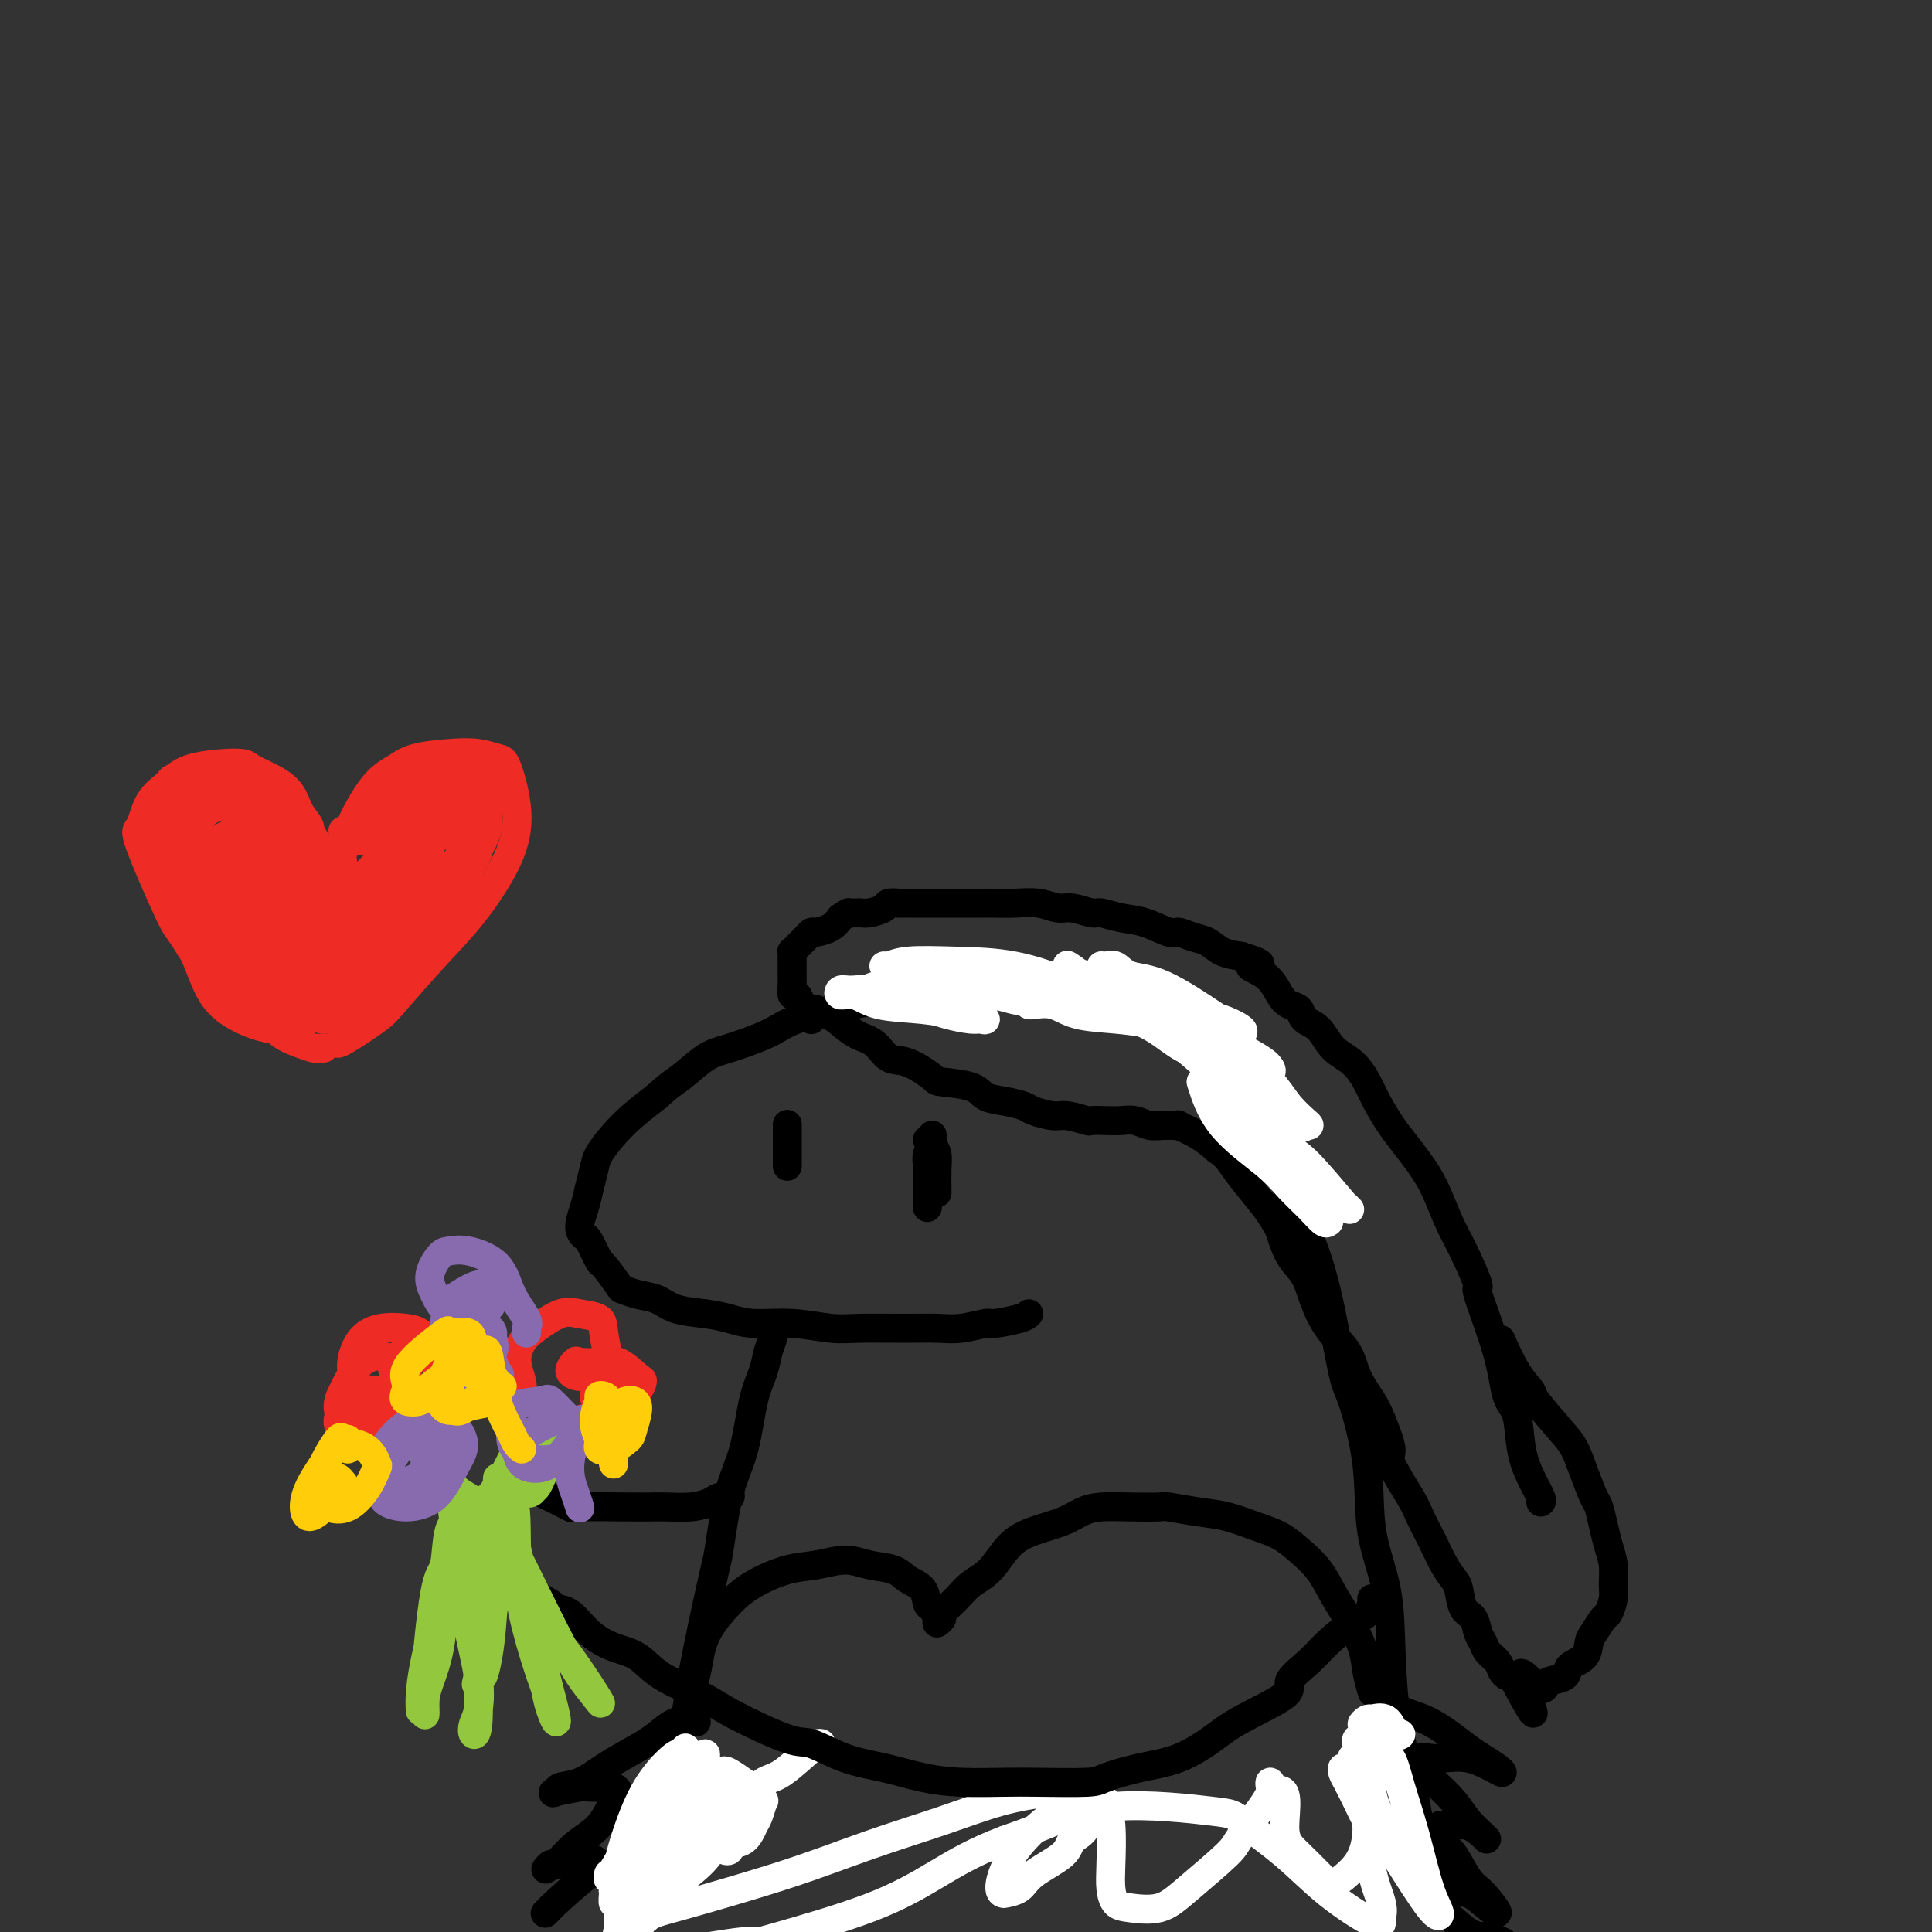 <svg viewBox='0 0 400 400' version='1.1' xmlns='http://www.w3.org/2000/svg' xmlns:xlink='http://www.w3.org/1999/xlink'><rect x="0" y="0" width="400" height="400" fill="#333333" stroke="none"/><g fill='none' stroke='#000000' stroke-width='6' stroke-linecap='round' stroke-linejoin='round'><path d='M213,272c-0.307,0.301 -0.614,0.603 -2,1c-1.386,0.397 -3.850,0.891 -5,1c-1.150,0.109 -0.985,-0.167 -2,0c-1.015,0.167 -3.209,0.778 -5,1c-1.791,0.222 -3.179,0.056 -5,0c-1.821,-0.056 -4.076,-0.000 -7,0c-2.924,0.000 -6.518,-0.055 -9,0c-2.482,0.055 -3.852,0.222 -6,0c-2.148,-0.222 -5.075,-0.832 -8,-1c-2.925,-0.168 -5.850,0.106 -8,0c-2.150,-0.106 -3.527,-0.591 -5,-1c-1.473,-0.409 -3.043,-0.740 -5,-1c-1.957,-0.260 -4.301,-0.448 -6,-1c-1.699,-0.552 -2.753,-1.470 -4,-2c-1.247,-0.530 -2.686,-0.674 -4,-1c-1.314,-0.326 -2.503,-0.834 -3,-1c-0.497,-0.166 -0.304,0.009 -1,-1c-0.696,-1.009 -2.282,-3.203 -3,-4c-0.718,-0.797 -0.568,-0.197 -1,-1c-0.432,-0.803 -1.448,-3.008 -2,-4c-0.552,-0.992 -0.642,-0.772 -1,-1c-0.358,-0.228 -0.984,-0.902 -1,-2c-0.016,-1.098 0.578,-2.618 1,-4c0.422,-1.382 0.670,-2.627 1,-4c0.330,-1.373 0.740,-2.873 1,-4c0.260,-1.127 0.369,-1.879 1,-3c0.631,-1.121 1.785,-2.609 3,-4c1.215,-1.391 2.490,-2.683 4,-4c1.510,-1.317 3.255,-2.658 5,-4'/><path d='M136,227c2.736,-2.542 3.578,-2.897 5,-4c1.422,-1.103 3.426,-2.954 5,-4c1.574,-1.046 2.718,-1.286 5,-2c2.282,-0.714 5.702,-1.901 8,-3c2.298,-1.099 3.475,-2.112 6,-3c2.525,-0.888 6.398,-1.653 8,-2c1.602,-0.347 0.933,-0.275 4,-1c3.067,-0.725 9.868,-2.247 13,-3c3.132,-0.753 2.594,-0.735 4,-1c1.406,-0.265 4.756,-0.811 8,-1c3.244,-0.189 6.380,-0.022 9,0c2.620,0.022 4.723,-0.103 7,0c2.277,0.103 4.729,0.432 7,1c2.271,0.568 4.360,1.373 7,2c2.640,0.627 5.830,1.076 8,2c2.170,0.924 3.321,2.322 5,4c1.679,1.678 3.887,3.637 6,6c2.113,2.363 4.130,5.130 6,8c1.870,2.870 3.593,5.844 5,9c1.407,3.156 2.497,6.493 4,10c1.503,3.507 3.419,7.184 5,11c1.581,3.816 2.827,7.773 4,13c1.173,5.227 2.272,11.726 3,15c0.728,3.274 1.084,3.324 2,6c0.916,2.676 2.391,7.977 3,13c0.609,5.023 0.351,9.768 1,14c0.649,4.232 2.204,7.952 3,12c0.796,4.048 0.832,8.425 1,13c0.168,4.575 0.468,9.347 1,13c0.532,3.653 1.295,6.187 2,9c0.705,2.813 1.353,5.907 2,9'/><path d='M293,373c3.132,17.380 1.964,8.829 2,7c0.036,-1.829 1.278,3.065 2,6c0.722,2.935 0.926,3.910 1,5c0.074,1.090 0.020,2.293 0,3c-0.020,0.707 -0.006,0.916 0,1c0.006,0.084 0.003,0.042 0,0'/><path d='M160,276c-0.026,-0.047 -0.052,-0.093 0,0c0.052,0.093 0.181,0.326 0,1c-0.181,0.674 -0.671,1.791 -1,3c-0.329,1.209 -0.498,2.512 -1,4c-0.502,1.488 -1.338,3.161 -2,6c-0.662,2.839 -1.149,6.845 -2,10c-0.851,3.155 -2.066,5.460 -3,9c-0.934,3.540 -1.586,8.315 -2,11c-0.414,2.685 -0.591,3.280 -1,5c-0.409,1.720 -1.050,4.565 -2,9c-0.950,4.435 -2.207,10.459 -3,15c-0.793,4.541 -1.120,7.598 -2,10c-0.880,2.402 -2.312,4.147 -3,6c-0.688,1.853 -0.632,3.812 -1,6c-0.368,2.188 -1.159,4.605 -2,6c-0.841,1.395 -1.732,1.767 -2,3c-0.268,1.233 0.085,3.326 0,5c-0.085,1.674 -0.610,2.928 -1,4c-0.390,1.072 -0.644,1.961 -1,3c-0.356,1.039 -0.813,2.229 -1,3c-0.187,0.771 -0.103,1.125 0,2c0.103,0.875 0.224,2.273 0,3c-0.224,0.727 -0.792,0.782 -1,1c-0.208,0.218 -0.056,0.597 0,1c0.056,0.403 0.016,0.829 0,1c-0.016,0.171 -0.008,0.085 0,0'/><path d='M168,211c-0.024,0.086 -0.048,0.173 0,0c0.048,-0.173 0.167,-0.605 0,-1c-0.167,-0.395 -0.619,-0.753 -1,-1c-0.381,-0.247 -0.691,-0.382 -1,-1c-0.309,-0.618 -0.619,-1.720 -1,-2c-0.381,-0.280 -0.834,0.261 -1,0c-0.166,-0.261 -0.044,-1.323 0,-2c0.044,-0.677 0.012,-0.969 0,-1c-0.012,-0.031 -0.003,0.199 0,0c0.003,-0.199 0.001,-0.827 0,-1c-0.001,-0.173 -0.000,0.109 0,0c0.000,-0.109 0.000,-0.607 0,-1c-0.000,-0.393 -0.001,-0.679 0,-1c0.001,-0.321 0.003,-0.677 0,-1c-0.003,-0.323 -0.012,-0.611 0,-1c0.012,-0.389 0.045,-0.877 0,-1c-0.045,-0.123 -0.166,0.121 0,0c0.166,-0.121 0.620,-0.606 1,-1c0.380,-0.394 0.686,-0.696 1,-1c0.314,-0.304 0.637,-0.609 1,-1c0.363,-0.391 0.767,-0.868 1,-1c0.233,-0.132 0.293,0.080 1,0c0.707,-0.080 2.059,-0.451 3,-1c0.941,-0.549 1.470,-1.274 2,-2'/><path d='M174,190c1.899,-1.306 1.645,-1.072 2,-1c0.355,0.072 1.318,-0.019 2,0c0.682,0.019 1.081,0.149 2,0c0.919,-0.149 2.357,-0.576 3,-1c0.643,-0.424 0.491,-0.846 1,-1c0.509,-0.154 1.678,-0.041 2,0c0.322,0.041 -0.204,0.011 0,0c0.204,-0.011 1.138,-0.003 2,0c0.862,0.003 1.652,0.001 2,0c0.348,-0.001 0.252,-0.000 1,0c0.748,0.000 2.339,0.000 3,0c0.661,-0.000 0.392,-0.000 1,0c0.608,0.000 2.093,0.000 3,0c0.907,-0.000 1.235,-0.001 2,0c0.765,0.001 1.965,0.004 3,0c1.035,-0.004 1.903,-0.016 3,0c1.097,0.016 2.423,0.061 4,0c1.577,-0.061 3.404,-0.227 5,0c1.596,0.227 2.961,0.849 4,1c1.039,0.151 1.753,-0.168 3,0c1.247,0.168 3.027,0.823 4,1c0.973,0.177 1.138,-0.125 2,0c0.862,0.125 2.422,0.678 4,1c1.578,0.322 3.174,0.414 5,1c1.826,0.586 3.881,1.666 5,2c1.119,0.334 1.303,-0.079 2,0c0.697,0.079 1.909,0.650 3,1c1.091,0.350 2.063,0.479 3,1c0.937,0.521 1.839,1.435 3,2c1.161,0.565 2.580,0.783 4,1'/><path d='M257,198c6.811,2.090 2.837,1.816 2,2c-0.837,0.184 1.462,0.826 3,2c1.538,1.174 2.316,2.879 3,4c0.684,1.121 1.273,1.658 2,2c0.727,0.342 1.591,0.488 2,1c0.409,0.512 0.365,1.389 1,2c0.635,0.611 1.951,0.955 3,2c1.049,1.045 1.831,2.789 3,4c1.169,1.211 2.725,1.888 4,3c1.275,1.112 2.270,2.660 3,4c0.730,1.340 1.196,2.473 2,4c0.804,1.527 1.948,3.447 3,5c1.052,1.553 2.013,2.739 3,4c0.987,1.261 2.000,2.596 3,4c1.000,1.404 1.987,2.878 3,5c1.013,2.122 2.050,4.893 3,7c0.950,2.107 1.812,3.551 3,6c1.188,2.449 2.704,5.901 3,7c0.296,1.099 -0.626,-0.157 0,2c0.626,2.157 2.800,7.728 4,12c1.200,4.272 1.425,7.246 2,9c0.575,1.754 1.499,2.288 2,4c0.501,1.712 0.579,4.602 1,7c0.421,2.398 1.185,4.302 2,6c0.815,1.698 1.681,3.188 2,4c0.319,0.812 0.091,0.946 0,1c-0.091,0.054 -0.046,0.027 0,0'/><path d='M168,209c0.232,-0.105 0.463,-0.209 1,0c0.537,0.209 1.378,0.733 2,1c0.622,0.267 1.024,0.279 2,1c0.976,0.721 2.525,2.151 4,3c1.475,0.849 2.877,1.117 4,2c1.123,0.883 1.968,2.382 3,3c1.032,0.618 2.253,0.354 4,1c1.747,0.646 4.021,2.200 5,3c0.979,0.800 0.665,0.844 2,1c1.335,0.156 4.319,0.423 6,1c1.681,0.577 2.057,1.465 3,2c0.943,0.535 2.452,0.717 4,1c1.548,0.283 3.133,0.668 4,1c0.867,0.332 1.014,0.611 2,1c0.986,0.389 2.809,0.889 4,1c1.191,0.111 1.750,-0.166 3,0c1.250,0.166 3.191,0.776 4,1c0.809,0.224 0.485,0.064 1,0c0.515,-0.064 1.869,-0.031 3,0c1.131,0.031 2.038,0.061 3,0c0.962,-0.061 1.978,-0.214 3,0c1.022,0.214 2.051,0.795 3,1c0.949,0.205 1.818,0.036 3,0c1.182,-0.036 2.678,0.063 3,0c0.322,-0.063 -0.529,-0.286 0,0c0.529,0.286 2.437,1.082 4,2c1.563,0.918 2.782,1.959 4,3'/><path d='M252,238c1.792,1.279 2.272,1.978 3,3c0.728,1.022 1.702,2.367 3,4c1.298,1.633 2.918,3.556 4,5c1.082,1.444 1.626,2.411 2,3c0.374,0.589 0.577,0.800 1,2c0.423,1.200 1.066,3.391 2,5c0.934,1.609 2.160,2.638 3,4c0.840,1.362 1.293,3.057 2,5c0.707,1.943 1.669,4.134 3,6c1.331,1.866 3.031,3.407 4,5c0.969,1.593 1.209,3.237 2,5c0.791,1.763 2.135,3.644 3,5c0.865,1.356 1.253,2.185 2,4c0.747,1.815 1.853,4.616 2,6c0.147,1.384 -0.666,1.352 0,3c0.666,1.648 2.811,4.976 4,7c1.189,2.024 1.421,2.745 2,4c0.579,1.255 1.503,3.044 2,4c0.497,0.956 0.566,1.079 1,2c0.434,0.921 1.233,2.640 2,4c0.767,1.360 1.501,2.360 2,3c0.499,0.640 0.764,0.920 1,2c0.236,1.080 0.443,2.961 1,4c0.557,1.039 1.462,1.237 2,2c0.538,0.763 0.707,2.092 1,3c0.293,0.908 0.708,1.396 1,2c0.292,0.604 0.459,1.325 1,2c0.541,0.675 1.454,1.305 2,2c0.546,0.695 0.724,1.456 1,2c0.276,0.544 0.650,0.870 1,1c0.350,0.130 0.675,0.065 1,0'/><path d='M313,347c7.883,14.711 3.090,4.490 2,1c-1.090,-3.490 1.523,-0.248 3,1c1.477,1.248 1.818,0.501 2,0c0.182,-0.501 0.206,-0.757 1,-1c0.794,-0.243 2.358,-0.472 3,-1c0.642,-0.528 0.361,-1.354 1,-2c0.639,-0.646 2.198,-1.113 3,-2c0.802,-0.887 0.846,-2.194 1,-3c0.154,-0.806 0.419,-1.110 1,-2c0.581,-0.890 1.477,-2.366 2,-3c0.523,-0.634 0.673,-0.427 1,-1c0.327,-0.573 0.831,-1.926 1,-3c0.169,-1.074 0.004,-1.867 0,-3c-0.004,-1.133 0.155,-2.605 0,-4c-0.155,-1.395 -0.622,-2.714 -1,-4c-0.378,-1.286 -0.667,-2.539 -1,-4c-0.333,-1.461 -0.708,-3.129 -1,-4c-0.292,-0.871 -0.499,-0.944 -1,-2c-0.501,-1.056 -1.295,-3.093 -2,-5c-0.705,-1.907 -1.322,-3.683 -2,-5c-0.678,-1.317 -1.419,-2.175 -3,-4c-1.581,-1.825 -4.004,-4.616 -5,-6c-0.996,-1.384 -0.566,-1.361 -1,-2c-0.434,-0.639 -1.732,-1.941 -3,-4c-1.268,-2.059 -2.505,-4.874 -3,-6c-0.495,-1.126 -0.247,-0.563 0,0'/><path d='M194,336c0.086,-0.205 0.171,-0.411 0,-1c-0.171,-0.589 -0.599,-1.562 -1,-2c-0.401,-0.438 -0.774,-0.340 -1,-1c-0.226,-0.660 -0.305,-2.076 -1,-3c-0.695,-0.924 -2.004,-1.354 -3,-2c-0.996,-0.646 -1.677,-1.506 -3,-2c-1.323,-0.494 -3.287,-0.621 -5,-1c-1.713,-0.379 -3.174,-1.008 -5,-1c-1.826,0.008 -4.015,0.654 -6,1c-1.985,0.346 -3.764,0.391 -6,1c-2.236,0.609 -4.927,1.783 -7,3c-2.073,1.217 -3.527,2.476 -5,4c-1.473,1.524 -2.965,3.313 -4,5c-1.035,1.687 -1.611,3.273 -2,5c-0.389,1.727 -0.589,3.597 -1,5c-0.411,1.403 -1.034,2.339 -1,4c0.034,1.661 0.724,4.046 1,5c0.276,0.954 0.138,0.477 0,0'/><path d='M194,336c0.496,-0.380 0.992,-0.760 1,-1c0.008,-0.240 -0.474,-0.340 0,-1c0.474,-0.660 1.902,-1.882 3,-3c1.098,-1.118 1.865,-2.134 3,-3c1.135,-0.866 2.638,-1.584 4,-3c1.362,-1.416 2.582,-3.532 4,-5c1.418,-1.468 3.034,-2.288 5,-3c1.966,-0.712 4.282,-1.315 6,-2c1.718,-0.685 2.838,-1.452 4,-2c1.162,-0.548 2.368,-0.876 4,-1c1.632,-0.124 3.691,-0.045 6,0c2.309,0.045 4.868,0.057 6,0c1.132,-0.057 0.837,-0.182 2,0c1.163,0.182 3.784,0.670 6,1c2.216,0.330 4.028,0.502 6,1c1.972,0.498 4.103,1.322 6,2c1.897,0.678 3.560,1.211 5,2c1.440,0.789 2.655,1.834 4,3c1.345,1.166 2.818,2.453 4,4c1.182,1.547 2.072,3.354 3,5c0.928,1.646 1.895,3.132 3,5c1.105,1.868 2.348,4.119 3,6c0.652,1.881 0.714,3.391 1,5c0.286,1.609 0.796,3.317 1,4c0.204,0.683 0.102,0.342 0,0'/><path d='M143,356c-0.172,-0.042 -0.344,-0.083 -1,0c-0.656,0.083 -1.795,0.292 -3,1c-1.205,0.708 -2.477,1.916 -4,3c-1.523,1.084 -3.296,2.045 -5,3c-1.704,0.955 -3.337,1.903 -5,3c-1.663,1.097 -3.356,2.343 -5,3c-1.644,0.657 -3.238,0.726 -4,1c-0.762,0.274 -0.692,0.753 -1,1c-0.308,0.247 -0.994,0.262 0,0c0.994,-0.262 3.668,-0.799 5,-1c1.332,-0.201 1.322,-0.065 2,0c0.678,0.065 2.045,0.058 3,0c0.955,-0.058 1.499,-0.166 2,0c0.501,0.166 0.961,0.606 1,1c0.039,0.394 -0.342,0.741 -1,2c-0.658,1.259 -1.592,3.428 -3,5c-1.408,1.572 -3.288,2.547 -5,4c-1.712,1.453 -3.254,3.385 -4,4c-0.746,0.615 -0.694,-0.088 -1,0c-0.306,0.088 -0.969,0.965 -1,1c-0.031,0.035 0.569,-0.772 2,-1c1.431,-0.228 3.693,0.125 5,0c1.307,-0.125 1.660,-0.726 2,-1c0.340,-0.274 0.669,-0.221 1,0c0.331,0.221 0.666,0.611 1,1'/><path d='M124,386c1.352,0.101 0.232,0.353 -2,2c-2.232,1.647 -5.578,4.689 -7,6c-1.422,1.311 -0.921,0.891 -1,1c-0.079,0.109 -0.737,0.745 -1,1c-0.263,0.255 -0.132,0.127 0,0'/><path d='M287,352c0.315,-0.185 0.629,-0.369 1,0c0.371,0.369 0.798,1.292 2,2c1.202,0.708 3.180,1.201 5,2c1.820,0.799 3.484,1.903 5,3c1.516,1.097 2.886,2.187 4,3c1.114,0.813 1.972,1.349 3,2c1.028,0.651 2.224,1.418 3,2c0.776,0.582 1.130,0.979 1,1c-0.130,0.021 -0.746,-0.336 -2,-1c-1.254,-0.664 -3.147,-1.637 -5,-2c-1.853,-0.363 -3.665,-0.117 -5,0c-1.335,0.117 -2.191,0.106 -3,0c-0.809,-0.106 -1.571,-0.307 -2,0c-0.429,0.307 -0.525,1.122 0,2c0.525,0.878 1.672,1.819 3,3c1.328,1.181 2.838,2.602 4,4c1.162,1.398 1.977,2.773 3,4c1.023,1.227 2.254,2.304 3,3c0.746,0.696 1.006,1.010 1,1c-0.006,-0.010 -0.278,-0.342 -1,-1c-0.722,-0.658 -1.895,-1.640 -3,-2c-1.105,-0.360 -2.144,-0.097 -3,0c-0.856,0.097 -1.530,0.028 -2,0c-0.470,-0.028 -0.735,-0.014 -1,0'/><path d='M298,378c-1.247,0.549 0.135,2.920 1,4c0.865,1.080 1.214,0.868 2,2c0.786,1.132 2.011,3.607 3,5c0.989,1.393 1.744,1.704 3,3c1.256,1.296 3.014,3.577 3,4c-0.014,0.423 -1.800,-1.010 -3,-2c-1.200,-0.990 -1.813,-1.535 -3,-2c-1.187,-0.465 -2.947,-0.850 -4,-1c-1.053,-0.150 -1.401,-0.066 -2,0c-0.599,0.066 -1.451,0.113 -2,0c-0.549,-0.113 -0.794,-0.385 -1,0c-0.206,0.385 -0.374,1.427 0,2c0.374,0.573 1.288,0.676 3,2c1.712,1.324 4.222,3.870 6,5c1.778,1.130 2.825,0.843 4,1c1.175,0.157 2.479,0.759 3,1c0.521,0.241 0.261,0.120 0,0'/></g>
<g fill='none' stroke='#FFFFFF' stroke-width='6' stroke-linecap='round' stroke-linejoin='round'><path d='M170,361c-0.261,-0.109 -0.523,-0.218 -2,1c-1.477,1.218 -4.171,3.763 -6,5c-1.829,1.237 -2.795,1.168 -4,2c-1.205,0.832 -2.650,2.566 -4,4c-1.350,1.434 -2.606,2.567 -3,4c-0.394,1.433 0.074,3.165 0,4c-0.074,0.835 -0.690,0.773 -1,1c-0.310,0.227 -0.315,0.744 0,1c0.315,0.256 0.949,0.250 1,0c0.051,-0.250 -0.480,-0.744 0,-1c0.480,-0.256 1.972,-0.274 3,-1c1.028,-0.726 1.593,-2.160 2,-3c0.407,-0.840 0.657,-1.088 1,-2c0.343,-0.912 0.781,-2.490 1,-3c0.219,-0.510 0.220,0.046 0,0c-0.220,-0.046 -0.661,-0.695 -1,-1c-0.339,-0.305 -0.578,-0.266 -1,0c-0.422,0.266 -1.029,0.758 -2,1c-0.971,0.242 -2.307,0.234 -3,1c-0.693,0.766 -0.744,2.305 -1,3c-0.256,0.695 -0.716,0.544 -1,1c-0.284,0.456 -0.391,1.517 0,2c0.391,0.483 1.280,0.387 2,0c0.720,-0.387 1.271,-1.066 2,-2c0.729,-0.934 1.637,-2.124 2,-3c0.363,-0.876 0.182,-1.438 0,-2'/><path d='M155,373c0.946,-1.732 0.310,-2.562 0,-3c-0.310,-0.438 -0.295,-0.483 -1,-1c-0.705,-0.517 -2.129,-1.504 -3,-2c-0.871,-0.496 -1.190,-0.500 -2,0c-0.810,0.500 -2.112,1.504 -3,2c-0.888,0.496 -1.364,0.483 -2,1c-0.636,0.517 -1.434,1.564 -2,3c-0.566,1.436 -0.902,3.262 -1,4c-0.098,0.738 0.042,0.388 0,1c-0.042,0.612 -0.265,2.187 0,3c0.265,0.813 1.020,0.864 1,1c-0.020,0.136 -0.815,0.357 0,0c0.815,-0.357 3.239,-1.292 4,-2c0.761,-0.708 -0.143,-1.187 0,-2c0.143,-0.813 1.332,-1.958 2,-3c0.668,-1.042 0.814,-1.979 1,-3c0.186,-1.021 0.410,-2.124 0,-3c-0.410,-0.876 -1.455,-1.523 -2,-2c-0.545,-0.477 -0.591,-0.784 -1,-1c-0.409,-0.216 -1.182,-0.342 -2,0c-0.818,0.342 -1.680,1.150 -3,2c-1.320,0.850 -3.099,1.741 -4,3c-0.901,1.259 -0.924,2.887 -1,4c-0.076,1.113 -0.204,1.711 0,3c0.204,1.289 0.740,3.267 1,4c0.260,0.733 0.244,0.219 1,0c0.756,-0.219 2.283,-0.144 3,0c0.717,0.144 0.625,0.358 1,0c0.375,-0.358 1.216,-1.289 2,-2c0.784,-0.711 1.510,-1.203 2,-2c0.490,-0.797 0.745,-1.898 1,-3'/><path d='M147,375c1.983,-1.447 1.940,-1.564 2,-2c0.060,-0.436 0.224,-1.189 0,-2c-0.224,-0.811 -0.836,-1.678 -1,-2c-0.164,-0.322 0.120,-0.097 0,0c-0.120,0.097 -0.645,0.067 -1,0c-0.355,-0.067 -0.540,-0.172 -1,0c-0.460,0.172 -1.195,0.621 -2,1c-0.805,0.379 -1.680,0.689 -2,1c-0.320,0.311 -0.086,0.622 0,1c0.086,0.378 0.025,0.822 0,1c-0.025,0.178 -0.012,0.089 0,0'/><path d='M151,372c-0.240,-0.294 -0.480,-0.587 -1,-1c-0.520,-0.413 -1.321,-0.945 -2,-1c-0.679,-0.055 -1.236,0.368 -3,1c-1.764,0.632 -4.735,1.474 -7,3c-2.265,1.526 -3.823,3.735 -5,5c-1.177,1.265 -1.972,1.585 -3,3c-1.028,1.415 -2.288,3.925 -3,5c-0.712,1.075 -0.876,0.714 -1,1c-0.124,0.286 -0.210,1.219 0,1c0.210,-0.219 0.715,-1.589 2,-3c1.285,-1.411 3.350,-2.861 5,-5c1.650,-2.139 2.884,-4.965 4,-7c1.116,-2.035 2.113,-3.278 3,-5c0.887,-1.722 1.662,-3.925 2,-5c0.338,-1.075 0.239,-1.024 0,-1c-0.239,0.024 -0.617,0.020 -1,0c-0.383,-0.020 -0.772,-0.057 -2,1c-1.228,1.057 -3.295,3.209 -5,6c-1.705,2.791 -3.046,6.222 -4,9c-0.954,2.778 -1.520,4.905 -2,7c-0.480,2.095 -0.873,4.160 -1,5c-0.127,0.840 0.013,0.454 0,1c-0.013,0.546 -0.179,2.023 0,2c0.179,-0.023 0.702,-1.545 2,-4c1.298,-2.455 3.371,-5.844 5,-9c1.629,-3.156 2.815,-6.078 4,-9'/><path d='M138,372c2.321,-4.883 2.624,-6.090 3,-7c0.376,-0.910 0.825,-1.524 1,-2c0.175,-0.476 0.075,-0.813 0,-1c-0.075,-0.187 -0.125,-0.225 -1,1c-0.875,1.225 -2.574,3.711 -4,7c-1.426,3.289 -2.578,7.379 -4,11c-1.422,3.621 -3.112,6.773 -4,9c-0.888,2.227 -0.973,3.529 -1,5c-0.027,1.471 0.004,3.111 0,4c-0.004,0.889 -0.043,1.026 0,1c0.043,-0.026 0.169,-0.216 0,0c-0.169,0.216 -0.634,0.836 1,-2c1.634,-2.836 5.366,-9.128 7,-12c1.634,-2.872 1.168,-2.322 2,-4c0.832,-1.678 2.960,-5.583 4,-8c1.040,-2.417 0.991,-3.347 1,-4c0.009,-0.653 0.077,-1.029 0,-1c-0.077,0.029 -0.297,0.464 -1,2c-0.703,1.536 -1.888,4.173 -3,7c-1.112,2.827 -2.152,5.845 -3,8c-0.848,2.155 -1.502,3.446 -2,5c-0.498,1.554 -0.838,3.370 -1,4c-0.162,0.630 -0.147,0.072 0,0c0.147,-0.072 0.425,0.340 1,0c0.575,-0.340 1.446,-1.432 3,-4c1.554,-2.568 3.789,-6.614 5,-9c1.211,-2.386 1.397,-3.114 2,-5c0.603,-1.886 1.624,-4.931 2,-7c0.376,-2.069 0.107,-3.163 0,-4c-0.107,-0.837 -0.054,-1.419 0,-2'/><path d='M146,364c0.396,-2.417 -0.616,0.541 -2,3c-1.384,2.459 -3.142,4.420 -5,7c-1.858,2.580 -3.817,5.781 -5,8c-1.183,2.219 -1.589,3.458 -2,5c-0.411,1.542 -0.826,3.387 -1,4c-0.174,0.613 -0.107,-0.007 0,0c0.107,0.007 0.253,0.639 1,0c0.747,-0.639 2.095,-2.550 4,-5c1.905,-2.450 4.366,-5.440 6,-8c1.634,-2.560 2.440,-4.689 3,-6c0.560,-1.311 0.874,-1.803 1,-2c0.126,-0.197 0.063,-0.098 0,0'/><path d='M280,364c-0.054,-0.122 -0.107,-0.244 0,0c0.107,0.244 0.375,0.854 1,2c0.625,1.146 1.609,2.828 3,6c1.391,3.172 3.191,7.835 4,10c0.809,2.165 0.629,1.833 2,4c1.371,2.167 4.295,6.833 6,9c1.705,2.167 2.192,1.834 2,1c-0.192,-0.834 -1.063,-2.171 -2,-5c-0.937,-2.829 -1.938,-7.152 -3,-11c-1.062,-3.848 -2.183,-7.221 -3,-10c-0.817,-2.779 -1.329,-4.963 -2,-6c-0.671,-1.037 -1.502,-0.927 -2,-1c-0.498,-0.073 -0.662,-0.329 -1,0c-0.338,0.329 -0.851,1.244 -1,4c-0.149,2.756 0.065,7.354 0,11c-0.065,3.646 -0.410,6.340 0,9c0.410,2.660 1.575,5.285 2,7c0.425,1.715 0.110,2.521 0,3c-0.110,0.479 -0.016,0.633 0,1c0.016,0.367 -0.047,0.948 -2,0c-1.953,-0.948 -5.797,-3.424 -9,-6c-3.203,-2.576 -5.765,-5.252 -9,-8c-3.235,-2.748 -7.143,-5.568 -9,-7c-1.857,-1.432 -1.663,-1.477 -6,-2c-4.337,-0.523 -13.206,-1.526 -20,-1c-6.794,0.526 -11.513,2.579 -15,4c-3.487,1.421 -5.744,2.211 -8,3'/><path d='M208,381c-6.173,2.337 -10.105,4.678 -14,7c-3.895,2.322 -7.754,4.625 -14,7c-6.246,2.375 -14.879,4.822 -19,6c-4.121,1.178 -3.731,1.086 -4,1c-0.269,-0.086 -1.199,-0.167 -3,0c-1.801,0.167 -4.474,0.582 -7,1c-2.526,0.418 -4.903,0.839 -7,1c-2.097,0.161 -3.912,0.061 -5,0c-1.088,-0.061 -1.448,-0.083 -2,0c-0.552,0.083 -1.296,0.270 -2,0c-0.704,-0.270 -1.369,-0.997 -1,-2c0.369,-1.003 1.772,-2.283 3,-4c1.228,-1.717 2.280,-3.870 4,-6c1.720,-2.130 4.108,-4.236 6,-6c1.892,-1.764 3.290,-3.186 4,-4c0.710,-0.814 0.734,-1.020 1,-1c0.266,0.020 0.774,0.266 1,0c0.226,-0.266 0.169,-1.043 0,-1c-0.169,0.043 -0.451,0.905 -1,2c-0.549,1.095 -1.364,2.424 -3,4c-1.636,1.576 -4.094,3.400 -6,5c-1.906,1.600 -3.261,2.976 -4,4c-0.739,1.024 -0.862,1.696 -1,2c-0.138,0.304 -0.291,0.238 0,0c0.291,-0.238 1.028,-0.650 2,-1c0.972,-0.350 2.181,-0.639 7,-2c4.819,-1.361 13.247,-3.793 20,-6c6.753,-2.207 11.831,-4.190 17,-6c5.169,-1.810 10.430,-3.449 15,-5c4.570,-1.551 8.449,-3.015 12,-4c3.551,-0.985 6.776,-1.493 10,-2'/><path d='M217,371c13.786,-3.720 7.253,-1.019 5,0c-2.253,1.019 -0.224,0.358 1,0c1.224,-0.358 1.642,-0.413 2,1c0.358,1.413 0.656,4.294 0,6c-0.656,1.706 -2.264,2.237 -3,3c-0.736,0.763 -0.599,1.759 -2,3c-1.401,1.241 -4.342,2.725 -6,4c-1.658,1.275 -2.035,2.339 -3,3c-0.965,0.661 -2.519,0.919 -3,1c-0.481,0.081 0.111,-0.017 0,0c-0.111,0.017 -0.924,0.147 -1,-1c-0.076,-1.147 0.585,-3.571 2,-6c1.415,-2.429 3.583,-4.864 6,-7c2.417,-2.136 5.082,-3.972 7,-5c1.918,-1.028 3.088,-1.248 4,-1c0.912,0.248 1.564,0.965 2,1c0.436,0.035 0.655,-0.611 1,0c0.345,0.611 0.817,2.478 1,5c0.183,2.522 0.078,5.697 0,8c-0.078,2.303 -0.129,3.733 0,5c0.129,1.267 0.437,2.372 1,3c0.563,0.628 1.379,0.780 3,1c1.621,0.220 4.046,0.508 6,0c1.954,-0.508 3.438,-1.813 6,-4c2.562,-2.187 6.202,-5.257 8,-7c1.798,-1.743 1.752,-2.161 3,-4c1.248,-1.839 3.788,-5.101 5,-7c1.212,-1.899 1.096,-2.434 1,-3c-0.096,-0.566 -0.170,-1.162 0,-1c0.170,0.162 0.585,1.081 1,2'/><path d='M264,371c3.154,-1.775 2.037,3.789 2,7c-0.037,3.211 1.004,4.071 3,6c1.996,1.929 4.948,4.927 6,6c1.052,1.073 0.206,0.220 0,0c-0.206,-0.220 0.229,0.191 1,0c0.771,-0.191 1.879,-0.984 3,-2c1.121,-1.016 2.255,-2.254 3,-4c0.745,-1.746 1.100,-3.999 1,-6c-0.100,-2.001 -0.654,-3.749 -1,-5c-0.346,-1.251 -0.483,-2.005 -1,-3c-0.517,-0.995 -1.415,-2.231 -2,-3c-0.585,-0.769 -0.858,-1.071 -1,-1c-0.142,0.071 -0.155,0.516 0,1c0.155,0.484 0.476,1.008 1,2c0.524,0.992 1.251,2.452 2,4c0.749,1.548 1.521,3.184 2,4c0.479,0.816 0.665,0.814 1,1c0.335,0.186 0.819,0.561 1,1c0.181,0.439 0.060,0.942 0,1c-0.060,0.058 -0.059,-0.330 0,-1c0.059,-0.670 0.174,-1.623 0,-3c-0.174,-1.377 -0.639,-3.177 -1,-5c-0.361,-1.823 -0.619,-3.670 -1,-5c-0.381,-1.330 -0.884,-2.144 -1,-3c-0.116,-0.856 0.154,-1.754 0,-2c-0.154,-0.246 -0.731,0.158 -1,0c-0.269,-0.158 -0.230,-0.879 0,-1c0.230,-0.121 0.649,0.359 1,1c0.351,0.641 0.633,1.442 1,2c0.367,0.558 0.819,0.874 1,1c0.181,0.126 0.090,0.063 0,0'/><path d='M284,364c0.673,1.246 0.856,2.360 1,2c0.144,-0.360 0.250,-2.195 0,-3c-0.250,-0.805 -0.856,-0.579 -1,-1c-0.144,-0.421 0.174,-1.490 0,-2c-0.174,-0.510 -0.841,-0.463 -1,-1c-0.159,-0.537 0.189,-1.660 0,-2c-0.189,-0.340 -0.917,0.102 -1,0c-0.083,-0.102 0.477,-0.748 1,-1c0.523,-0.252 1.007,-0.110 1,0c-0.007,0.110 -0.505,0.187 0,0c0.505,-0.187 2.014,-0.640 3,0c0.986,0.640 1.448,2.371 2,3c0.552,0.629 1.195,0.155 1,0c-0.195,-0.155 -1.228,0.010 -2,0c-0.772,-0.010 -1.285,-0.195 -2,0c-0.715,0.195 -1.633,0.770 -2,1c-0.367,0.230 -0.184,0.115 0,0'/><path d='M213,208c0.070,0.054 0.141,0.108 1,0c0.859,-0.108 2.507,-0.380 4,0c1.493,0.380 2.830,1.410 5,2c2.170,0.590 5.171,0.740 8,1c2.829,0.260 5.485,0.628 7,1c1.515,0.372 1.889,0.746 3,1c1.111,0.254 2.960,0.388 3,0c0.040,-0.388 -1.730,-1.298 -4,-2c-2.270,-0.702 -5.039,-1.197 -9,-2c-3.961,-0.803 -9.114,-1.914 -13,-3c-3.886,-1.086 -6.505,-2.147 -10,-3c-3.495,-0.853 -7.865,-1.498 -10,-2c-2.135,-0.502 -2.035,-0.859 -3,-1c-0.965,-0.141 -2.994,-0.065 -4,0c-1.006,0.065 -0.987,0.118 -1,0c-0.013,-0.118 -0.057,-0.407 1,0c1.057,0.407 3.214,1.510 6,2c2.786,0.490 6.199,0.366 10,1c3.801,0.634 7.990,2.026 11,3c3.010,0.974 4.841,1.529 7,2c2.159,0.471 4.645,0.857 6,1c1.355,0.143 1.579,0.044 2,0c0.421,-0.044 1.041,-0.032 1,0c-0.041,0.032 -0.742,0.086 -1,0c-0.258,-0.086 -0.074,-0.310 -2,-1c-1.926,-0.690 -5.963,-1.845 -10,-3'/><path d='M221,205c-3.939,-1.007 -7.287,-1.525 -11,-2c-3.713,-0.475 -7.791,-0.908 -10,-1c-2.209,-0.092 -2.550,0.158 -5,0c-2.450,-0.158 -7.010,-0.724 -9,-1c-1.990,-0.276 -1.409,-0.261 -1,0c0.409,0.261 0.645,0.767 1,1c0.355,0.233 0.830,0.192 3,1c2.170,0.808 6.036,2.465 9,3c2.964,0.535 5.028,-0.052 7,0c1.972,0.052 3.854,0.744 5,1c1.146,0.256 1.557,0.075 2,0c0.443,-0.075 0.918,-0.045 1,0c0.082,0.045 -0.230,0.103 -1,0c-0.770,-0.103 -1.998,-0.369 -4,-1c-2.002,-0.631 -4.777,-1.629 -8,-2c-3.223,-0.371 -6.893,-0.115 -9,0c-2.107,0.115 -2.649,0.087 -4,0c-1.351,-0.087 -3.509,-0.235 -5,0c-1.491,0.235 -2.315,0.853 -3,1c-0.685,0.147 -1.231,-0.179 -1,0c0.231,0.179 1.238,0.861 2,1c0.762,0.139 1.278,-0.264 3,0c1.722,0.264 4.649,1.197 7,2c2.351,0.803 4.127,1.478 6,2c1.873,0.522 3.842,0.893 5,1c1.158,0.107 1.504,-0.048 2,0c0.496,0.048 1.142,0.299 1,0c-0.142,-0.299 -1.071,-1.150 -2,-2'/><path d='M202,209c-0.927,-0.697 -2.244,-1.440 -4,-2c-1.756,-0.560 -3.952,-0.936 -7,-1c-3.048,-0.064 -6.948,0.183 -9,0c-2.052,-0.183 -2.254,-0.797 -3,-1c-0.746,-0.203 -2.034,0.005 -3,0c-0.966,-0.005 -1.608,-0.223 -2,0c-0.392,0.223 -0.534,0.887 0,1c0.534,0.113 1.743,-0.324 3,0c1.257,0.324 2.562,1.409 5,2c2.438,0.591 6.010,0.688 9,1c2.990,0.312 5.400,0.839 7,1c1.600,0.161 2.392,-0.044 3,0c0.608,0.044 1.033,0.338 1,0c-0.033,-0.338 -0.523,-1.309 -2,-2c-1.477,-0.691 -3.941,-1.103 -6,-2c-2.059,-0.897 -3.713,-2.278 -5,-3c-1.287,-0.722 -2.208,-0.786 -3,-1c-0.792,-0.214 -1.456,-0.579 -2,-1c-0.544,-0.421 -0.970,-0.896 -1,-1c-0.030,-0.104 0.334,0.165 1,0c0.666,-0.165 1.634,-0.764 4,-1c2.366,-0.236 6.130,-0.108 10,0c3.870,0.108 7.844,0.195 12,1c4.156,0.805 8.492,2.326 12,4c3.508,1.674 6.189,3.501 9,5c2.811,1.499 5.754,2.670 8,4c2.246,1.330 3.797,2.820 6,4c2.203,1.180 5.058,2.052 7,3c1.942,0.948 2.971,1.974 4,3'/><path d='M256,223c7.265,3.786 2.426,1.750 1,1c-1.426,-0.750 0.561,-0.213 1,0c0.439,0.213 -0.669,0.104 -1,0c-0.331,-0.104 0.115,-0.202 -1,-1c-1.115,-0.798 -3.790,-2.295 -6,-4c-2.210,-1.705 -3.956,-3.619 -6,-5c-2.044,-1.381 -4.386,-2.228 -6,-3c-1.614,-0.772 -2.501,-1.470 -3,-2c-0.499,-0.530 -0.608,-0.891 -1,-1c-0.392,-0.109 -1.065,0.033 -1,0c0.065,-0.033 0.867,-0.242 2,0c1.133,0.242 2.596,0.935 5,2c2.404,1.065 5.750,2.502 9,4c3.250,1.498 6.403,3.057 9,5c2.597,1.943 4.639,4.271 6,6c1.361,1.729 2.040,2.860 3,4c0.960,1.140 2.202,2.290 3,3c0.798,0.710 1.153,0.980 1,1c-0.153,0.020 -0.814,-0.210 -1,0c-0.186,0.210 0.101,0.861 -1,0c-1.101,-0.861 -3.592,-3.235 -6,-5c-2.408,-1.765 -4.733,-2.920 -6,-4c-1.267,-1.080 -1.475,-2.084 -2,-3c-0.525,-0.916 -1.365,-1.745 -2,-2c-0.635,-0.255 -1.063,0.064 -1,0c0.063,-0.064 0.616,-0.512 1,0c0.384,0.512 0.598,1.983 2,4c1.402,2.017 3.993,4.582 6,7c2.007,2.418 3.431,4.691 5,7c1.569,2.309 3.285,4.655 5,7'/><path d='M271,244c3.449,4.366 3.070,2.781 4,3c0.930,0.219 3.169,2.241 4,3c0.831,0.759 0.256,0.254 0,0c-0.256,-0.254 -0.192,-0.255 0,0c0.192,0.255 0.512,0.768 -1,-1c-1.512,-1.768 -4.856,-5.816 -7,-8c-2.144,-2.184 -3.089,-2.504 -5,-4c-1.911,-1.496 -4.787,-4.169 -7,-6c-2.213,-1.831 -3.763,-2.821 -5,-4c-1.237,-1.179 -2.162,-2.546 -3,-3c-0.838,-0.454 -1.590,0.006 -2,0c-0.410,-0.006 -0.480,-0.477 0,1c0.480,1.477 1.508,4.901 4,8c2.492,3.099 6.447,5.874 9,8c2.553,2.126 3.704,3.604 5,5c1.296,1.396 2.737,2.711 4,4c1.263,1.289 2.349,2.553 3,3c0.651,0.447 0.866,0.075 1,0c0.134,-0.075 0.188,0.145 0,-1c-0.188,-1.145 -0.616,-3.655 -2,-6c-1.384,-2.345 -3.724,-4.524 -6,-7c-2.276,-2.476 -4.488,-5.248 -7,-8c-2.512,-2.752 -5.324,-5.485 -8,-8c-2.676,-2.515 -5.218,-4.811 -8,-7c-2.782,-2.189 -5.806,-4.272 -8,-6c-2.194,-1.728 -3.557,-3.102 -5,-4c-1.443,-0.898 -2.965,-1.319 -4,-2c-1.035,-0.681 -1.581,-1.623 -2,-2c-0.419,-0.377 -0.709,-0.188 -1,0'/><path d='M224,202c-5.686,-4.391 -1.900,-0.869 -1,0c0.900,0.869 -1.085,-0.914 2,1c3.085,1.914 11.241,7.526 15,10c3.759,2.474 3.122,1.810 4,2c0.878,0.190 3.272,1.233 5,2c1.728,0.767 2.790,1.259 5,2c2.210,0.741 5.566,1.731 7,2c1.434,0.269 0.944,-0.184 1,0c0.056,0.184 0.659,1.003 1,1c0.341,-0.003 0.421,-0.830 -1,-2c-1.421,-1.170 -4.344,-2.685 -7,-4c-2.656,-1.315 -5.044,-2.432 -8,-4c-2.956,-1.568 -6.481,-3.587 -9,-5c-2.519,-1.413 -4.032,-2.220 -5,-3c-0.968,-0.780 -1.392,-1.531 -2,-2c-0.608,-0.469 -1.400,-0.654 -2,-1c-0.600,-0.346 -1.010,-0.851 -1,-1c0.010,-0.149 0.438,0.059 1,0c0.562,-0.059 1.257,-0.385 2,0c0.743,0.385 1.535,1.483 3,2c1.465,0.517 3.603,0.455 7,2c3.397,1.545 8.053,4.699 10,6c1.947,1.301 1.187,0.750 2,1c0.813,0.250 3.201,1.301 4,2c0.799,0.699 0.010,1.046 0,1c-0.010,-0.046 0.760,-0.487 0,-1c-0.760,-0.513 -3.051,-1.100 -5,-2c-1.949,-0.900 -3.557,-2.114 -5,-3c-1.443,-0.886 -2.722,-1.443 -4,-2'/><path d='M243,206c-2.673,-1.063 -2.354,-0.220 -2,0c0.354,0.220 0.744,-0.181 2,1c1.256,1.181 3.378,3.945 6,7c2.622,3.055 5.744,6.399 9,10c3.256,3.601 6.644,7.457 8,9c1.356,1.543 0.678,0.771 0,0'/></g>
<g fill='none' stroke='#000000' stroke-width='6' stroke-linecap='round' stroke-linejoin='round'><path d='M163,233c0.000,-0.198 0.000,-0.396 0,0c0.000,0.396 0.000,1.384 0,2c0.000,0.616 0.000,0.858 0,2c0.000,1.142 0.000,3.183 0,4c0.000,0.817 0.000,0.408 0,0'/><path d='M192,236c0.309,0.257 0.619,0.514 1,1c0.381,0.486 0.834,1.202 1,2c0.166,0.798 0.044,1.678 0,3c-0.044,1.322 -0.012,3.087 0,4c0.012,0.913 0.003,0.975 0,1c-0.003,0.025 -0.002,0.012 0,0'/><path d='M284,331c0.057,0.231 0.113,0.462 0,1c-0.113,0.538 -0.397,1.383 -1,2c-0.603,0.617 -1.527,1.006 -3,2c-1.473,0.994 -3.496,2.594 -5,4c-1.504,1.406 -2.490,2.619 -4,4c-1.510,1.381 -3.545,2.930 -4,4c-0.455,1.070 0.671,1.662 -1,3c-1.671,1.338 -6.139,3.423 -9,5c-2.861,1.577 -4.114,2.647 -6,4c-1.886,1.353 -4.405,2.990 -7,4c-2.595,1.010 -5.267,1.395 -8,2c-2.733,0.605 -5.527,1.431 -7,2c-1.473,0.569 -1.626,0.883 -4,1c-2.374,0.117 -6.968,0.039 -10,0c-3.032,-0.039 -4.503,-0.039 -7,0c-2.497,0.039 -6.020,0.118 -9,0c-2.980,-0.118 -5.417,-0.434 -8,-1c-2.583,-0.566 -5.313,-1.383 -8,-2c-2.687,-0.617 -5.331,-1.035 -8,-2c-2.669,-0.965 -5.365,-2.476 -7,-3c-1.635,-0.524 -2.211,-0.059 -5,-1c-2.789,-0.941 -7.792,-3.287 -11,-5c-3.208,-1.713 -4.623,-2.792 -7,-4c-2.377,-1.208 -5.717,-2.544 -8,-4c-2.283,-1.456 -3.508,-3.030 -5,-4c-1.492,-0.970 -3.251,-1.334 -5,-2c-1.749,-0.666 -3.490,-1.632 -5,-3c-1.510,-1.368 -2.791,-3.138 -4,-4c-1.209,-0.862 -2.345,-0.818 -3,-1c-0.655,-0.182 -0.827,-0.591 -1,-1'/><path d='M114,332c-6.453,-3.951 -3.585,-2.327 -3,-2c0.585,0.327 -1.112,-0.643 -2,-1c-0.888,-0.357 -0.968,-0.102 -1,0c-0.032,0.102 -0.016,0.051 0,0'/><path d='M151,309c0.189,0.445 0.378,0.890 0,1c-0.378,0.110 -1.322,-0.114 -2,0c-0.678,0.114 -1.091,0.567 -2,1c-0.909,0.433 -2.315,0.848 -4,1c-1.685,0.152 -3.649,0.043 -5,0c-1.351,-0.043 -2.088,-0.018 -3,0c-0.912,0.018 -1.999,0.029 -5,0c-3.001,-0.029 -7.915,-0.099 -10,0c-2.085,0.099 -1.342,0.367 -2,0c-0.658,-0.367 -2.715,-1.368 -4,-2c-1.285,-0.632 -1.796,-0.895 -2,-1c-0.204,-0.105 -0.102,-0.053 0,0'/></g>
<g fill='none' stroke='#93C83E' stroke-width='6' stroke-linecap='round' stroke-linejoin='round'><path d='M93,304c-0.182,-0.187 -0.363,-0.373 0,3c0.363,3.373 1.271,10.307 2,16c0.729,5.693 1.280,10.146 2,14c0.720,3.854 1.608,7.110 2,10c0.392,2.890 0.286,5.416 0,7c-0.286,1.584 -0.753,2.228 -1,3c-0.247,0.772 -0.273,1.673 0,2c0.273,0.327 0.847,0.082 1,-3c0.153,-3.082 -0.113,-9.000 0,-14c0.113,-5.000 0.605,-9.083 1,-13c0.395,-3.917 0.694,-7.668 1,-11c0.306,-3.332 0.619,-6.245 1,-8c0.381,-1.755 0.831,-2.351 1,-3c0.169,-0.649 0.056,-1.350 0,-1c-0.056,0.350 -0.057,1.751 0,3c0.057,1.249 0.170,2.347 0,7c-0.170,4.653 -0.623,12.863 -1,18c-0.377,5.137 -0.678,7.202 -1,9c-0.322,1.798 -0.666,3.330 -1,4c-0.334,0.670 -0.658,0.480 -1,1c-0.342,0.520 -0.701,1.752 0,-1c0.701,-2.752 2.461,-9.488 3,-13c0.539,-3.512 -0.143,-3.800 0,-6c0.143,-2.200 1.110,-6.311 2,-9c0.890,-2.689 1.701,-3.955 2,-5c0.299,-1.045 0.085,-1.870 0,-2c-0.085,-0.130 -0.043,0.435 0,1'/><path d='M106,313c1.078,-3.692 0.774,4.079 1,10c0.226,5.921 0.982,9.994 2,14c1.018,4.006 2.297,7.947 3,10c0.703,2.053 0.831,2.218 1,3c0.169,0.782 0.379,2.180 1,4c0.621,1.820 1.653,4.062 1,1c-0.653,-3.062 -2.991,-11.430 -4,-16c-1.009,-4.570 -0.690,-5.343 -1,-7c-0.310,-1.657 -1.251,-4.197 -2,-7c-0.749,-2.803 -1.308,-5.870 -2,-8c-0.692,-2.130 -1.517,-3.324 -2,-4c-0.483,-0.676 -0.626,-0.833 -1,-1c-0.374,-0.167 -0.981,-0.345 -1,0c-0.019,0.345 0.550,1.211 2,4c1.450,2.789 3.780,7.501 6,12c2.220,4.499 4.329,8.787 6,12c1.671,3.213 2.902,5.352 4,7c1.098,1.648 2.062,2.804 3,4c0.938,1.196 1.851,2.430 1,1c-0.851,-1.430 -3.464,-5.524 -6,-9c-2.536,-3.476 -4.994,-6.334 -7,-10c-2.006,-3.666 -3.560,-8.141 -5,-11c-1.440,-2.859 -2.766,-4.103 -4,-5c-1.234,-0.897 -2.378,-1.448 -3,-2c-0.622,-0.552 -0.723,-1.107 -1,-1c-0.277,0.107 -0.728,0.875 -1,2c-0.272,1.125 -0.363,2.607 -1,5c-0.637,2.393 -1.818,5.696 -3,9'/><path d='M93,330c-1.277,4.438 -1.468,8.032 -2,11c-0.532,2.968 -1.405,5.310 -2,7c-0.595,1.690 -0.913,2.729 -1,4c-0.087,1.271 0.055,2.776 0,3c-0.055,0.224 -0.309,-0.832 0,-6c0.309,-5.168 1.179,-14.449 2,-19c0.821,-4.551 1.591,-4.374 2,-6c0.409,-1.626 0.455,-5.057 1,-7c0.545,-1.943 1.590,-2.398 2,-3c0.410,-0.602 0.187,-1.350 0,-1c-0.187,0.350 -0.337,1.800 -1,5c-0.663,3.200 -1.838,8.150 -3,13c-1.162,4.850 -2.312,9.599 -3,13c-0.688,3.401 -0.916,5.454 -1,7c-0.084,1.546 -0.024,2.585 0,3c0.024,0.415 0.012,0.208 0,0'/><path d='M94,314c0.095,-0.117 0.189,-0.234 0,-1c-0.189,-0.766 -0.662,-2.180 -1,-4c-0.338,-1.820 -0.540,-4.045 -1,-6c-0.460,-1.955 -1.177,-3.638 -2,-5c-0.823,-1.362 -1.752,-2.402 -2,-3c-0.248,-0.598 0.184,-0.754 0,-1c-0.184,-0.246 -0.984,-0.584 -1,0c-0.016,0.584 0.751,2.089 1,3c0.249,0.911 -0.020,1.229 1,4c1.020,2.771 3.329,7.996 5,11c1.671,3.004 2.705,3.788 3,4c0.295,0.212 -0.150,-0.148 0,0c0.150,0.148 0.895,0.803 1,1c0.105,0.197 -0.430,-0.064 -1,-1c-0.570,-0.936 -1.175,-2.548 -2,-5c-0.825,-2.452 -1.871,-5.746 -3,-8c-1.129,-2.254 -2.341,-3.470 -3,-5c-0.659,-1.530 -0.766,-3.376 -1,-4c-0.234,-0.624 -0.594,-0.028 -1,0c-0.406,0.028 -0.859,-0.512 -1,0c-0.141,0.512 0.030,2.075 0,3c-0.030,0.925 -0.262,1.211 1,3c1.262,1.789 4.018,5.080 6,7c1.982,1.920 3.188,2.467 4,3c0.812,0.533 1.228,1.050 2,1c0.772,-0.050 1.900,-0.667 3,-2c1.100,-1.333 2.171,-3.381 3,-5c0.829,-1.619 1.414,-2.810 2,-4'/><path d='M107,300c1.152,-2.311 1.531,-3.589 1,-2c-0.531,1.589 -1.973,6.044 -3,9c-1.027,2.956 -1.638,4.412 -2,5c-0.362,0.588 -0.474,0.306 0,0c0.474,-0.306 1.534,-0.637 3,-2c1.466,-1.363 3.338,-3.759 4,-5c0.662,-1.241 0.114,-1.329 1,-2c0.886,-0.671 3.205,-1.926 4,-3c0.795,-1.074 0.067,-1.969 0,-2c-0.067,-0.031 0.527,0.801 0,2c-0.527,1.199 -2.174,2.766 -3,4c-0.826,1.234 -0.832,2.135 -1,3c-0.168,0.865 -0.497,1.695 -1,2c-0.503,0.305 -1.178,0.085 -1,0c0.178,-0.085 1.211,-0.036 2,-1c0.789,-0.964 1.336,-2.941 2,-4c0.664,-1.059 1.446,-1.201 2,-2c0.554,-0.799 0.880,-2.253 1,-2c0.120,0.253 0.034,2.215 0,3c-0.034,0.785 -0.017,0.392 0,0'/></g>
<g fill='none' stroke='#EE2B24' stroke-width='6' stroke-linecap='round' stroke-linejoin='round'><path d='M88,280c0.055,-0.647 0.111,-1.293 0,-2c-0.111,-0.707 -0.387,-1.473 -1,-2c-0.613,-0.527 -1.563,-0.813 -3,-1c-1.437,-0.187 -3.362,-0.275 -5,0c-1.638,0.275 -2.989,0.911 -4,2c-1.011,1.089 -1.680,2.629 -2,4c-0.320,1.371 -0.289,2.572 0,4c0.289,1.428 0.837,3.083 2,4c1.163,0.917 2.941,1.096 4,1c1.059,-0.096 1.397,-0.468 2,-1c0.603,-0.532 1.470,-1.225 2,-2c0.530,-0.775 0.724,-1.634 1,-2c0.276,-0.366 0.636,-0.240 0,-1c-0.636,-0.760 -2.266,-2.406 -4,-3c-1.734,-0.594 -3.573,-0.138 -5,1c-1.427,1.138 -2.444,2.956 -3,4c-0.556,1.044 -0.652,1.313 -1,2c-0.348,0.687 -0.948,1.791 -1,3c-0.052,1.209 0.445,2.524 1,3c0.555,0.476 1.169,0.114 2,0c0.831,-0.114 1.878,0.019 3,0c1.122,-0.019 2.319,-0.189 3,-1c0.681,-0.811 0.846,-2.264 1,-3c0.154,-0.736 0.297,-0.755 0,-1c-0.297,-0.245 -1.033,-0.715 -2,-1c-0.967,-0.285 -2.167,-0.386 -3,0c-0.833,0.386 -1.301,1.258 -2,2c-0.699,0.742 -1.628,1.355 -2,2c-0.372,0.645 -0.186,1.323 0,2'/><path d='M71,294c-0.207,1.313 1.274,1.595 2,2c0.726,0.405 0.695,0.934 2,1c1.305,0.066 3.945,-0.332 5,-1c1.055,-0.668 0.525,-1.605 1,-2c0.475,-0.395 1.957,-0.248 1,-1c-0.957,-0.752 -4.351,-2.402 -6,-3c-1.649,-0.598 -1.551,-0.144 -2,0c-0.449,0.144 -1.445,-0.021 -2,0c-0.555,0.021 -0.670,0.229 -1,1c-0.330,0.771 -0.876,2.103 -1,3c-0.124,0.897 0.173,1.357 1,2c0.827,0.643 2.182,1.468 4,2c1.818,0.532 4.097,0.769 6,0c1.903,-0.769 3.429,-2.545 5,-4c1.571,-1.455 3.187,-2.588 4,-4c0.813,-1.412 0.824,-3.103 1,-4c0.176,-0.897 0.516,-1.000 0,-2c-0.516,-1.000 -1.887,-2.896 -3,-4c-1.113,-1.104 -1.968,-1.414 -3,-1c-1.032,0.414 -2.241,1.553 -3,2c-0.759,0.447 -1.067,0.203 -1,1c0.067,0.797 0.508,2.635 1,4c0.492,1.365 1.034,2.256 2,3c0.966,0.744 2.357,1.342 4,1c1.643,-0.342 3.539,-1.623 5,-3c1.461,-1.377 2.487,-2.850 3,-4c0.513,-1.150 0.513,-1.977 0,-3c-0.513,-1.023 -1.540,-2.243 -2,-3c-0.460,-0.757 -0.355,-1.050 -1,-1c-0.645,0.050 -2.042,0.443 -3,1c-0.958,0.557 -1.479,1.279 -2,2'/><path d='M88,279c-0.933,0.756 -0.267,1.644 0,2c0.267,0.356 0.133,0.178 0,0'/><path d='M108,289c0.128,-0.918 0.257,-1.837 0,-3c-0.257,-1.163 -0.898,-2.571 -1,-4c-0.102,-1.429 0.337,-2.878 1,-4c0.663,-1.122 1.550,-1.916 3,-3c1.450,-1.084 3.464,-2.458 5,-3c1.536,-0.542 2.595,-0.253 4,0c1.405,0.253 3.156,0.472 4,1c0.844,0.528 0.779,1.367 1,3c0.221,1.633 0.727,4.060 1,5c0.273,0.940 0.313,0.394 0,1c-0.313,0.606 -0.980,2.365 -2,3c-1.020,0.635 -2.392,0.145 -3,0c-0.608,-0.145 -0.452,0.053 -1,0c-0.548,-0.053 -1.799,-0.357 -2,-1c-0.201,-0.643 0.650,-1.626 1,-2c0.350,-0.374 0.199,-0.140 1,0c0.801,0.140 2.553,0.187 4,0c1.447,-0.187 2.589,-0.606 4,0c1.411,0.606 3.090,2.239 4,3c0.910,0.761 1.050,0.650 1,1c-0.050,0.350 -0.291,1.163 -1,2c-0.709,0.837 -1.884,1.700 -3,2c-1.116,0.300 -2.171,0.038 -3,0c-0.829,-0.038 -1.432,0.147 -2,0c-0.568,-0.147 -1.100,-0.625 -1,-1c0.100,-0.375 0.831,-0.647 1,-1c0.169,-0.353 -0.224,-0.787 0,-1c0.224,-0.213 1.064,-0.204 2,0c0.936,0.204 1.968,0.602 3,1'/><path d='M129,288c1.147,0.283 1.016,1.491 1,2c-0.016,0.509 0.084,0.319 0,1c-0.084,0.681 -0.352,2.232 -1,3c-0.648,0.768 -1.675,0.753 -3,1c-1.325,0.247 -2.946,0.756 -4,1c-1.054,0.244 -1.541,0.222 -2,0c-0.459,-0.222 -0.890,-0.645 -1,-1c-0.110,-0.355 0.103,-0.644 1,-1c0.897,-0.356 2.480,-0.780 4,-1c1.520,-0.220 2.978,-0.237 4,0c1.022,0.237 1.608,0.729 2,1c0.392,0.271 0.590,0.320 0,1c-0.590,0.680 -1.966,1.991 -3,3c-1.034,1.009 -1.724,1.717 -2,2c-0.276,0.283 -0.138,0.142 0,0'/></g>
<g fill='none' stroke='#886AAE' stroke-width='6' stroke-linecap='round' stroke-linejoin='round'><path d='M109,276c-0.078,-0.306 -0.155,-0.611 0,-1c0.155,-0.389 0.543,-0.861 0,-2c-0.543,-1.139 -2.018,-2.946 -3,-5c-0.982,-2.054 -1.473,-4.357 -3,-6c-1.527,-1.643 -4.091,-2.628 -6,-3c-1.909,-0.372 -3.161,-0.132 -4,0c-0.839,0.132 -1.263,0.154 -2,1c-0.737,0.846 -1.786,2.514 -2,4c-0.214,1.486 0.408,2.788 1,4c0.592,1.212 1.154,2.333 2,3c0.846,0.667 1.975,0.880 3,1c1.025,0.120 1.945,0.146 3,0c1.055,-0.146 2.245,-0.463 3,-1c0.755,-0.537 1.075,-1.292 1,-2c-0.075,-0.708 -0.546,-1.369 -1,-2c-0.454,-0.631 -0.892,-1.232 -2,-1c-1.108,0.232 -2.885,1.297 -4,2c-1.115,0.703 -1.567,1.044 -2,2c-0.433,0.956 -0.847,2.527 -1,4c-0.153,1.473 -0.044,2.849 0,4c0.044,1.151 0.022,2.077 1,3c0.978,0.923 2.956,1.842 4,2c1.044,0.158 1.154,-0.445 2,-1c0.846,-0.555 2.426,-1.061 3,-2c0.574,-0.939 0.140,-2.313 0,-3c-0.140,-0.687 0.014,-0.689 0,-1c-0.014,-0.311 -0.196,-0.930 -1,-1c-0.804,-0.070 -2.230,0.409 -3,1c-0.770,0.591 -0.885,1.296 -1,2'/><path d='M97,278c-0.831,0.881 -0.408,2.583 0,4c0.408,1.417 0.801,2.550 2,3c1.199,0.450 3.205,0.218 4,0c0.795,-0.218 0.380,-0.422 0,-1c-0.380,-0.578 -0.725,-1.531 -1,-2c-0.275,-0.469 -0.480,-0.454 -1,0c-0.520,0.454 -1.356,1.349 -2,2c-0.644,0.651 -1.096,1.060 -1,2c0.096,0.940 0.742,2.411 1,3c0.258,0.589 0.129,0.294 0,0'/><path d='M88,303c0.003,-0.549 0.006,-1.098 0,-2c-0.006,-0.902 -0.022,-2.157 0,-3c0.022,-0.843 0.083,-1.275 0,-2c-0.083,-0.725 -0.311,-1.744 -1,-2c-0.689,-0.256 -1.838,0.250 -3,1c-1.162,0.750 -2.338,1.742 -3,3c-0.662,1.258 -0.810,2.780 -1,4c-0.190,1.220 -0.423,2.137 0,3c0.423,0.863 1.501,1.672 2,2c0.499,0.328 0.417,0.173 1,0c0.583,-0.173 1.830,-0.366 3,-1c1.170,-0.634 2.263,-1.710 3,-3c0.737,-1.290 1.117,-2.793 1,-4c-0.117,-1.207 -0.730,-2.117 -1,-3c-0.270,-0.883 -0.199,-1.740 -1,-2c-0.801,-0.260 -2.476,0.076 -4,1c-1.524,0.924 -2.896,2.434 -4,4c-1.104,1.566 -1.941,3.188 -2,5c-0.059,1.812 0.658,3.816 1,5c0.342,1.184 0.307,1.550 1,2c0.693,0.450 2.113,0.986 4,1c1.887,0.014 4.241,-0.493 6,-2c1.759,-1.507 2.922,-4.012 4,-6c1.078,-1.988 2.070,-3.457 2,-5c-0.070,-1.543 -1.201,-3.159 -2,-4c-0.799,-0.841 -1.266,-0.906 -2,-1c-0.734,-0.094 -1.736,-0.218 -3,0c-1.264,0.218 -2.790,0.776 -4,2c-1.210,1.224 -2.105,3.112 -3,5'/><path d='M82,301c-1.429,1.869 -1.500,3.042 -1,4c0.500,0.958 1.571,1.702 2,2c0.429,0.298 0.214,0.149 0,0'/><path d='M120,294c-0.623,-0.013 -1.245,-0.025 -2,0c-0.755,0.025 -1.642,0.089 -2,0c-0.358,-0.089 -0.185,-0.329 -1,0c-0.815,0.329 -2.616,1.227 -4,2c-1.384,0.773 -2.352,1.421 -3,2c-0.648,0.579 -0.978,1.090 -1,2c-0.022,0.910 0.262,2.221 1,3c0.738,0.779 1.930,1.027 3,1c1.070,-0.027 2.017,-0.330 3,-1c0.983,-0.670 2.002,-1.707 3,-3c0.998,-1.293 1.976,-2.842 2,-4c0.024,-1.158 -0.907,-1.925 -2,-3c-1.093,-1.075 -2.348,-2.458 -3,-3c-0.652,-0.542 -0.700,-0.243 -2,0c-1.300,0.243 -3.853,0.430 -5,1c-1.147,0.570 -0.890,1.524 -1,3c-0.110,1.476 -0.588,3.473 0,5c0.588,1.527 2.242,2.585 4,3c1.758,0.415 3.621,0.188 5,0c1.379,-0.188 2.275,-0.337 3,-1c0.725,-0.663 1.279,-1.841 2,-3c0.721,-1.159 1.611,-2.300 2,-3c0.389,-0.700 0.279,-0.960 0,-1c-0.279,-0.040 -0.726,0.140 -1,0c-0.274,-0.140 -0.375,-0.601 -1,1c-0.625,1.601 -1.776,5.264 -2,8c-0.224,2.736 0.478,4.544 1,6c0.522,1.456 0.863,2.559 1,3c0.137,0.441 0.068,0.221 0,0'/></g>
<g fill='none' stroke='#FFCD0A' stroke-width='6' stroke-linecap='round' stroke-linejoin='round'><path d='M97,284c0.278,0.304 0.556,0.608 1,0c0.444,-0.608 1.054,-2.130 1,-3c-0.054,-0.870 -0.772,-1.090 -1,-2c-0.228,-0.910 0.033,-2.511 -1,-3c-1.033,-0.489 -3.362,0.134 -4,0c-0.638,-0.134 0.414,-1.023 -1,0c-1.414,1.023 -5.296,3.960 -7,6c-1.704,2.040 -1.231,3.183 -1,4c0.231,0.817 0.220,1.307 0,2c-0.220,0.693 -0.650,1.588 0,2c0.650,0.412 2.381,0.341 3,0c0.619,-0.341 0.127,-0.950 1,-2c0.873,-1.050 3.112,-2.539 5,-4c1.888,-1.461 3.424,-2.893 4,-4c0.576,-1.107 0.193,-1.890 0,-2c-0.193,-0.110 -0.196,0.453 -1,1c-0.804,0.547 -2.410,1.078 -3,2c-0.590,0.922 -0.166,2.234 0,4c0.166,1.766 0.073,3.985 0,5c-0.073,1.015 -0.128,0.827 0,1c0.128,0.173 0.438,0.707 1,1c0.562,0.293 1.376,0.345 3,-1c1.624,-1.345 4.057,-4.088 5,-5c0.943,-0.912 0.394,0.008 0,-1c-0.394,-1.008 -0.633,-3.944 -1,-5c-0.367,-1.056 -0.861,-0.231 -2,0c-1.139,0.231 -2.922,-0.130 -4,0c-1.078,0.130 -1.451,0.751 -2,2c-0.549,1.249 -1.275,3.124 -2,5'/><path d='M91,287c-0.676,1.627 -0.364,2.195 0,3c0.364,0.805 0.782,1.847 2,2c1.218,0.153 3.236,-0.581 5,-1c1.764,-0.419 3.273,-0.521 4,-1c0.727,-0.479 0.671,-1.334 1,-2c0.329,-0.666 1.044,-1.142 1,-1c-0.044,0.142 -0.845,0.903 -1,2c-0.155,1.097 0.337,2.529 1,4c0.663,1.471 1.497,2.982 2,4c0.503,1.018 0.674,1.543 1,2c0.326,0.457 0.807,0.845 1,1c0.193,0.155 0.096,0.078 0,0'/><path d='M126,292c0.080,-0.734 0.160,-1.467 0,-2c-0.160,-0.533 -0.562,-0.865 -1,-1c-0.438,-0.135 -0.914,-0.071 -1,0c-0.086,0.071 0.216,0.150 0,1c-0.216,0.850 -0.951,2.470 -1,4c-0.049,1.530 0.588,2.970 1,4c0.412,1.030 0.598,1.650 1,2c0.402,0.350 1.021,0.429 2,0c0.979,-0.429 2.319,-1.368 3,-2c0.681,-0.632 0.703,-0.957 1,-2c0.297,-1.043 0.871,-2.804 1,-4c0.129,-1.196 -0.186,-1.828 -1,-2c-0.814,-0.172 -2.129,0.115 -3,1c-0.871,0.885 -1.300,2.368 -2,3c-0.700,0.632 -1.673,0.412 -2,1c-0.327,0.588 -0.008,1.984 0,3c0.008,1.016 -0.295,1.652 0,2c0.295,0.348 1.186,0.406 2,0c0.814,-0.406 1.550,-1.278 2,-2c0.450,-0.722 0.614,-1.294 1,-2c0.386,-0.706 0.993,-1.544 1,-2c0.007,-0.456 -0.587,-0.528 -1,0c-0.413,0.528 -0.647,1.657 -1,3c-0.353,1.343 -0.826,2.900 -1,4c-0.174,1.100 -0.050,1.743 0,2c0.050,0.257 0.025,0.129 0,0'/><path d='M72,300c-0.028,-0.300 -0.056,-0.601 0,-1c0.056,-0.399 0.198,-0.897 0,-1c-0.198,-0.103 -0.734,0.188 -1,0c-0.266,-0.188 -0.263,-0.856 -1,0c-0.737,0.856 -2.214,3.238 -3,5c-0.786,1.762 -0.881,2.906 -1,4c-0.119,1.094 -0.263,2.139 0,3c0.263,0.861 0.933,1.540 2,2c1.067,0.460 2.531,0.702 4,0c1.469,-0.702 2.942,-2.349 4,-4c1.058,-1.651 1.701,-3.307 2,-4c0.299,-0.693 0.256,-0.423 0,-1c-0.256,-0.577 -0.724,-2.002 -2,-3c-1.276,-0.998 -3.359,-1.569 -5,-1c-1.641,0.569 -2.839,2.279 -4,4c-1.161,1.721 -2.286,3.455 -3,5c-0.714,1.545 -1.017,2.902 -1,4c0.017,1.098 0.355,1.938 1,2c0.645,0.062 1.597,-0.654 2,-1c0.403,-0.346 0.255,-0.324 1,-1c0.745,-0.676 2.382,-2.051 3,-3c0.618,-0.949 0.217,-1.471 0,-2c-0.217,-0.529 -0.251,-1.066 0,-1c0.251,0.066 0.786,0.733 1,1c0.214,0.267 0.107,0.133 0,0'/></g>
<g fill='none' stroke='#EE2B24' stroke-width='6' stroke-linecap='round' stroke-linejoin='round'><path d='M71,172c0.290,0.292 0.581,0.583 1,0c0.419,-0.583 0.967,-2.041 2,-4c1.033,-1.959 2.551,-4.421 4,-6c1.449,-1.579 2.829,-2.276 4,-3c1.171,-0.724 2.133,-1.476 4,-2c1.867,-0.524 4.638,-0.822 7,-1c2.362,-0.178 4.315,-0.237 6,0c1.685,0.237 3.100,0.770 4,1c0.900,0.230 1.284,0.157 2,2c0.716,1.843 1.766,5.603 2,9c0.234,3.397 -0.346,6.431 -2,10c-1.654,3.569 -4.383,7.674 -7,11c-2.617,3.326 -5.122,5.872 -8,9c-2.878,3.128 -6.130,6.838 -8,9c-1.870,2.162 -2.357,2.775 -4,4c-1.643,1.225 -4.442,3.060 -6,4c-1.558,0.940 -1.874,0.983 -2,1c-0.126,0.017 -0.063,0.009 0,0'/><path d='M64,174c-0.051,-0.260 -0.102,-0.520 0,-1c0.102,-0.480 0.357,-1.179 0,-2c-0.357,-0.821 -1.325,-1.765 -2,-3c-0.675,-1.235 -1.058,-2.760 -2,-4c-0.942,-1.240 -2.442,-2.194 -4,-3c-1.558,-0.806 -3.173,-1.463 -4,-2c-0.827,-0.537 -0.865,-0.952 -3,-1c-2.135,-0.048 -6.368,0.272 -9,1c-2.632,0.728 -3.665,1.863 -5,3c-1.335,1.137 -2.972,2.275 -4,4c-1.028,1.725 -1.447,4.036 -2,5c-0.553,0.964 -1.240,0.581 0,4c1.240,3.419 4.407,10.638 6,14c1.593,3.362 1.612,2.865 3,5c1.388,2.135 4.144,6.901 7,10c2.856,3.099 5.812,4.529 8,6c2.188,1.471 3.609,2.983 5,4c1.391,1.017 2.751,1.541 4,2c1.249,0.459 2.386,0.855 3,1c0.614,0.145 0.704,0.039 1,0c0.296,-0.039 0.799,-0.011 1,0c0.201,0.011 0.101,0.006 0,0'/><path d='M71,183c0.003,-0.205 0.007,-0.410 0,-1c-0.007,-0.590 -0.023,-1.566 0,-2c0.023,-0.434 0.086,-0.326 0,-1c-0.086,-0.674 -0.322,-2.131 0,-3c0.322,-0.869 1.202,-1.151 2,-2c0.798,-0.849 1.515,-2.265 2,-3c0.485,-0.735 0.739,-0.789 2,-2c1.261,-1.211 3.529,-3.578 5,-5c1.471,-1.422 2.144,-1.897 3,-2c0.856,-0.103 1.897,0.168 3,0c1.103,-0.168 2.270,-0.774 4,-1c1.730,-0.226 4.022,-0.070 5,0c0.978,0.070 0.642,0.055 1,0c0.358,-0.055 1.409,-0.149 2,1c0.591,1.149 0.721,3.542 1,4c0.279,0.458 0.706,-1.019 0,1c-0.706,2.019 -2.545,7.536 -4,11c-1.455,3.464 -2.525,4.877 -4,7c-1.475,2.123 -3.356,4.956 -5,7c-1.644,2.044 -3.050,3.300 -5,5c-1.950,1.700 -4.445,3.843 -6,5c-1.555,1.157 -2.170,1.328 -3,2c-0.830,0.672 -1.876,1.845 -3,3c-1.124,1.155 -2.326,2.293 -3,3c-0.674,0.707 -0.820,0.983 -1,1c-0.180,0.017 -0.395,-0.226 0,-1c0.395,-0.774 1.398,-2.078 3,-4c1.602,-1.922 3.801,-4.461 6,-7'/><path d='M76,199c2.816,-3.156 5.855,-5.545 8,-8c2.145,-2.455 3.397,-4.975 5,-7c1.603,-2.025 3.558,-3.553 5,-5c1.442,-1.447 2.371,-2.812 3,-4c0.629,-1.188 0.960,-2.199 1,-3c0.040,-0.801 -0.209,-1.391 0,-2c0.209,-0.609 0.876,-1.238 0,-2c-0.876,-0.762 -3.296,-1.659 -4,-2c-0.704,-0.341 0.309,-0.127 -1,0c-1.309,0.127 -4.938,0.168 -8,1c-3.062,0.832 -5.555,2.455 -8,4c-2.445,1.545 -4.841,3.012 -7,5c-2.159,1.988 -4.082,4.499 -6,7c-1.918,2.501 -3.830,4.994 -5,7c-1.170,2.006 -1.597,3.525 -2,5c-0.403,1.475 -0.783,2.906 -1,4c-0.217,1.094 -0.272,1.852 0,2c0.272,0.148 0.872,-0.314 1,-1c0.128,-0.686 -0.214,-1.596 0,-3c0.214,-1.404 0.984,-3.302 1,-6c0.016,-2.698 -0.721,-6.195 -1,-8c-0.279,-1.805 -0.098,-1.918 -1,-4c-0.902,-2.082 -2.887,-6.132 -4,-8c-1.113,-1.868 -1.355,-1.554 -2,-2c-0.645,-0.446 -1.694,-1.653 -3,-2c-1.306,-0.347 -2.869,0.167 -4,1c-1.131,0.833 -1.829,1.986 -3,3c-1.171,1.014 -2.815,1.888 -3,4c-0.185,2.112 1.090,5.460 2,8c0.910,2.540 1.455,4.270 2,6'/><path d='M41,189c1.123,2.768 1.930,2.686 3,3c1.070,0.314 2.404,1.022 4,1c1.596,-0.022 3.453,-0.776 5,-2c1.547,-1.224 2.782,-2.919 4,-5c1.218,-2.081 2.419,-4.549 3,-6c0.581,-1.451 0.542,-1.887 0,-4c-0.542,-2.113 -1.588,-5.905 -3,-8c-1.412,-2.095 -3.191,-2.494 -4,-3c-0.809,-0.506 -0.649,-1.117 -3,-1c-2.351,0.117 -7.215,0.964 -10,2c-2.785,1.036 -3.491,2.262 -4,3c-0.509,0.738 -0.820,0.989 -1,2c-0.180,1.011 -0.229,2.784 0,5c0.229,2.216 0.734,4.877 2,7c1.266,2.123 3.291,3.710 5,5c1.709,1.290 3.101,2.282 5,3c1.899,0.718 4.305,1.160 6,1c1.695,-0.160 2.679,-0.923 4,-2c1.321,-1.077 2.980,-2.470 4,-4c1.020,-1.530 1.402,-3.198 1,-5c-0.402,-1.802 -1.589,-3.737 -3,-6c-1.411,-2.263 -3.046,-4.855 -5,-7c-1.954,-2.145 -4.228,-3.845 -6,-5c-1.772,-1.155 -3.040,-1.767 -5,-2c-1.960,-0.233 -4.610,-0.088 -6,0c-1.390,0.088 -1.521,0.119 -2,1c-0.479,0.881 -1.305,2.612 -2,4c-0.695,1.388 -1.258,2.434 -1,5c0.258,2.566 1.339,6.652 3,10c1.661,3.348 3.903,5.956 6,8c2.097,2.044 4.048,3.522 6,5'/><path d='M47,194c3.280,2.426 5.479,1.993 8,2c2.521,0.007 5.365,0.456 7,0c1.635,-0.456 2.061,-1.818 3,-3c0.939,-1.182 2.391,-2.184 3,-4c0.609,-1.816 0.375,-4.447 0,-7c-0.375,-2.553 -0.891,-5.028 -2,-7c-1.109,-1.972 -2.813,-3.443 -4,-4c-1.187,-0.557 -1.859,-0.202 -3,0c-1.141,0.202 -2.751,0.252 -4,0c-1.249,-0.252 -2.138,-0.806 -3,1c-0.862,1.806 -1.697,5.971 -2,8c-0.303,2.029 -0.075,1.921 1,4c1.075,2.079 2.997,6.344 5,9c2.003,2.656 4.089,3.704 6,5c1.911,1.296 3.649,2.842 6,3c2.351,0.158 5.315,-1.070 8,-2c2.685,-0.930 5.092,-1.560 7,-3c1.908,-1.440 3.316,-3.688 4,-6c0.684,-2.312 0.642,-4.688 1,-7c0.358,-2.312 1.115,-4.561 1,-6c-0.115,-1.439 -1.104,-2.069 -2,-3c-0.896,-0.931 -1.700,-2.164 -4,-2c-2.300,0.164 -6.098,1.725 -8,2c-1.902,0.275 -1.910,-0.737 -4,2c-2.090,2.737 -6.263,9.222 -8,12c-1.737,2.778 -1.037,1.848 -1,4c0.037,2.152 -0.590,7.386 0,10c0.590,2.614 2.395,2.608 3,3c0.605,0.392 0.009,1.182 2,1c1.991,-0.182 6.569,-1.338 10,-3c3.431,-1.662 5.716,-3.831 8,-6'/><path d='M85,197c2.825,-2.551 5.887,-5.929 8,-9c2.113,-3.071 3.277,-5.834 4,-8c0.723,-2.166 1.006,-3.735 1,-5c-0.006,-1.265 -0.302,-2.227 -1,-3c-0.698,-0.773 -1.799,-1.358 -4,-1c-2.201,0.358 -5.504,1.658 -9,4c-3.496,2.342 -7.187,5.726 -10,9c-2.813,3.274 -4.750,6.440 -6,9c-1.250,2.560 -1.814,4.516 -2,6c-0.186,1.484 0.007,2.495 0,3c-0.007,0.505 -0.214,0.503 0,1c0.214,0.497 0.848,1.494 3,1c2.152,-0.494 5.820,-2.479 9,-5c3.180,-2.521 5.871,-5.580 9,-9c3.129,-3.420 6.695,-7.203 9,-10c2.305,-2.797 3.347,-4.609 4,-6c0.653,-1.391 0.916,-2.359 1,-3c0.084,-0.641 -0.013,-0.953 -1,-1c-0.987,-0.047 -2.864,0.171 -5,1c-2.136,0.829 -4.529,2.268 -8,5c-3.471,2.732 -8.019,6.759 -11,10c-2.981,3.241 -4.394,5.698 -6,8c-1.606,2.302 -3.404,4.448 -4,6c-0.596,1.552 0.010,2.510 0,3c-0.010,0.490 -0.637,0.511 1,0c1.637,-0.511 5.539,-1.554 7,-2c1.461,-0.446 0.483,-0.296 4,-4c3.517,-3.704 11.530,-11.261 15,-15c3.470,-3.739 2.396,-3.661 3,-5c0.604,-1.339 2.887,-4.097 4,-6c1.113,-1.903 1.057,-2.952 1,-4'/><path d='M101,167c0.794,-2.586 -1.222,-1.552 -3,-1c-1.778,0.552 -3.317,0.622 -6,2c-2.683,1.378 -6.508,4.063 -10,7c-3.492,2.937 -6.649,6.124 -9,9c-2.351,2.876 -3.897,5.439 -5,8c-1.103,2.561 -1.765,5.119 -2,7c-0.235,1.881 -0.043,3.086 0,4c0.043,0.914 -0.061,1.539 0,2c0.061,0.461 0.289,0.759 0,1c-0.289,0.241 -1.094,0.425 -2,-1c-0.906,-1.425 -1.912,-4.460 -3,-6c-1.088,-1.540 -2.257,-1.586 -4,-4c-1.743,-2.414 -4.062,-7.196 -6,-10c-1.938,-2.804 -3.497,-3.631 -5,-5c-1.503,-1.369 -2.949,-3.282 -4,-4c-1.051,-0.718 -1.707,-0.242 -2,0c-0.293,0.242 -0.224,0.250 0,1c0.224,0.750 0.603,2.242 2,5c1.397,2.758 3.813,6.782 6,10c2.187,3.218 4.145,5.631 6,8c1.855,2.369 3.607,4.695 5,6c1.393,1.305 2.426,1.589 3,2c0.574,0.411 0.689,0.950 1,1c0.311,0.050 0.816,-0.390 1,-1c0.184,-0.610 0.045,-1.390 0,-2c-0.045,-0.610 0.003,-1.049 -2,-4c-2.003,-2.951 -6.059,-8.415 -9,-12c-2.941,-3.585 -4.768,-5.291 -6,-6c-1.232,-0.709 -1.870,-0.422 -3,-1c-1.130,-0.578 -2.751,-2.022 -4,-2c-1.249,0.022 -2.124,1.511 -3,3'/><path d='M37,184c-0.888,1.238 -1.610,2.833 -1,5c0.610,2.167 2.550,4.907 4,8c1.450,3.093 2.408,6.540 4,9c1.592,2.460 3.816,3.933 6,5c2.184,1.067 4.326,1.729 6,2c1.674,0.271 2.878,0.151 4,-1c1.122,-1.151 2.163,-3.334 3,-6c0.837,-2.666 1.472,-5.815 1,-10c-0.472,-4.185 -2.050,-9.405 -4,-14c-1.950,-4.595 -4.271,-8.566 -6,-11c-1.729,-2.434 -2.864,-3.330 -4,-4c-1.136,-0.670 -2.271,-1.115 -4,-1c-1.729,0.115 -4.050,0.790 -5,1c-0.950,0.210 -0.527,-0.044 -1,1c-0.473,1.044 -1.842,3.386 -2,7c-0.158,3.614 0.894,8.499 2,13c1.106,4.501 2.264,8.619 4,12c1.736,3.381 4.048,6.024 6,8c1.952,1.976 3.542,3.285 5,4c1.458,0.715 2.783,0.836 4,1c1.217,0.164 2.324,0.370 3,0c0.676,-0.370 0.919,-1.315 1,-3c0.081,-1.685 -0.002,-4.111 -1,-8c-0.998,-3.889 -2.912,-9.241 -5,-13c-2.088,-3.759 -4.349,-5.923 -6,-8c-1.651,-2.077 -2.691,-4.065 -4,-5c-1.309,-0.935 -2.887,-0.818 -4,-1c-1.113,-0.182 -1.761,-0.664 -2,0c-0.239,0.664 -0.068,2.476 1,5c1.068,2.524 3.034,5.762 5,9'/><path d='M47,189c2.315,3.663 6.102,5.822 9,8c2.898,2.178 4.909,4.376 7,6c2.091,1.624 4.264,2.674 6,3c1.736,0.326 3.037,-0.071 4,0c0.963,0.071 1.590,0.609 2,0c0.410,-0.609 0.603,-2.365 0,-5c-0.603,-2.635 -2.003,-6.150 -4,-10c-1.997,-3.850 -4.592,-8.036 -7,-11c-2.408,-2.964 -4.631,-4.704 -7,-6c-2.369,-1.296 -4.885,-2.146 -7,-2c-2.115,0.146 -3.829,1.287 -5,2c-1.171,0.713 -1.800,0.998 -2,3c-0.200,2.002 0.030,5.722 0,8c-0.030,2.278 -0.319,3.115 1,6c1.319,2.885 4.245,7.819 7,11c2.755,3.181 5.337,4.608 8,6c2.663,1.392 5.406,2.747 8,3c2.594,0.253 5.039,-0.598 8,-2c2.961,-1.402 6.439,-3.355 9,-6c2.561,-2.645 4.205,-5.980 6,-9c1.795,-3.020 3.740,-5.723 5,-8c1.260,-2.277 1.836,-4.128 2,-5c0.164,-0.872 -0.083,-0.763 0,-1c0.083,-0.237 0.495,-0.818 0,-1c-0.495,-0.182 -1.897,0.037 -4,1c-2.103,0.963 -4.907,2.670 -8,5c-3.093,2.330 -6.475,5.282 -9,8c-2.525,2.718 -4.192,5.203 -5,7c-0.808,1.797 -0.756,2.907 -1,4c-0.244,1.093 -0.784,2.169 0,2c0.784,-0.169 2.892,-1.585 5,-3'/><path d='M75,203c2.286,-1.262 5.503,-3.918 8,-7c2.497,-3.082 4.276,-6.591 7,-11c2.724,-4.409 6.395,-9.717 8,-12c1.605,-2.283 1.144,-1.542 1,-2c-0.144,-0.458 0.028,-2.114 0,-3c-0.028,-0.886 -0.255,-1.003 -2,0c-1.745,1.003 -5.008,3.126 -8,6c-2.992,2.874 -5.712,6.498 -8,10c-2.288,3.502 -4.144,6.881 -5,9c-0.856,2.119 -0.713,2.979 -1,4c-0.287,1.021 -1.005,2.203 1,2c2.005,-0.203 6.733,-1.792 9,-3c2.267,-1.208 2.071,-2.035 4,-5c1.929,-2.965 5.981,-8.067 8,-11c2.019,-2.933 2.005,-3.695 2,-4c-0.005,-0.305 -0.003,-0.152 0,0'/></g>
<g fill='none' stroke='#000000' stroke-width='6' stroke-linecap='round' stroke-linejoin='round'><path d='M193,235c-0.030,0.354 -0.061,0.709 0,1c0.061,0.291 0.212,0.519 0,1c-0.212,0.481 -0.789,1.214 -1,2c-0.211,0.786 -0.057,1.625 0,2c0.057,0.375 0.015,0.286 0,1c-0.015,0.714 -0.004,2.233 0,3c0.004,0.767 0.001,0.784 0,1c-0.001,0.216 -0.000,0.633 0,1c0.000,0.367 0.000,0.686 0,1c-0.000,0.314 -0.000,0.623 0,1c0.000,0.377 0.000,0.822 0,1c-0.000,0.178 -0.000,0.089 0,0'/></g>
</svg>